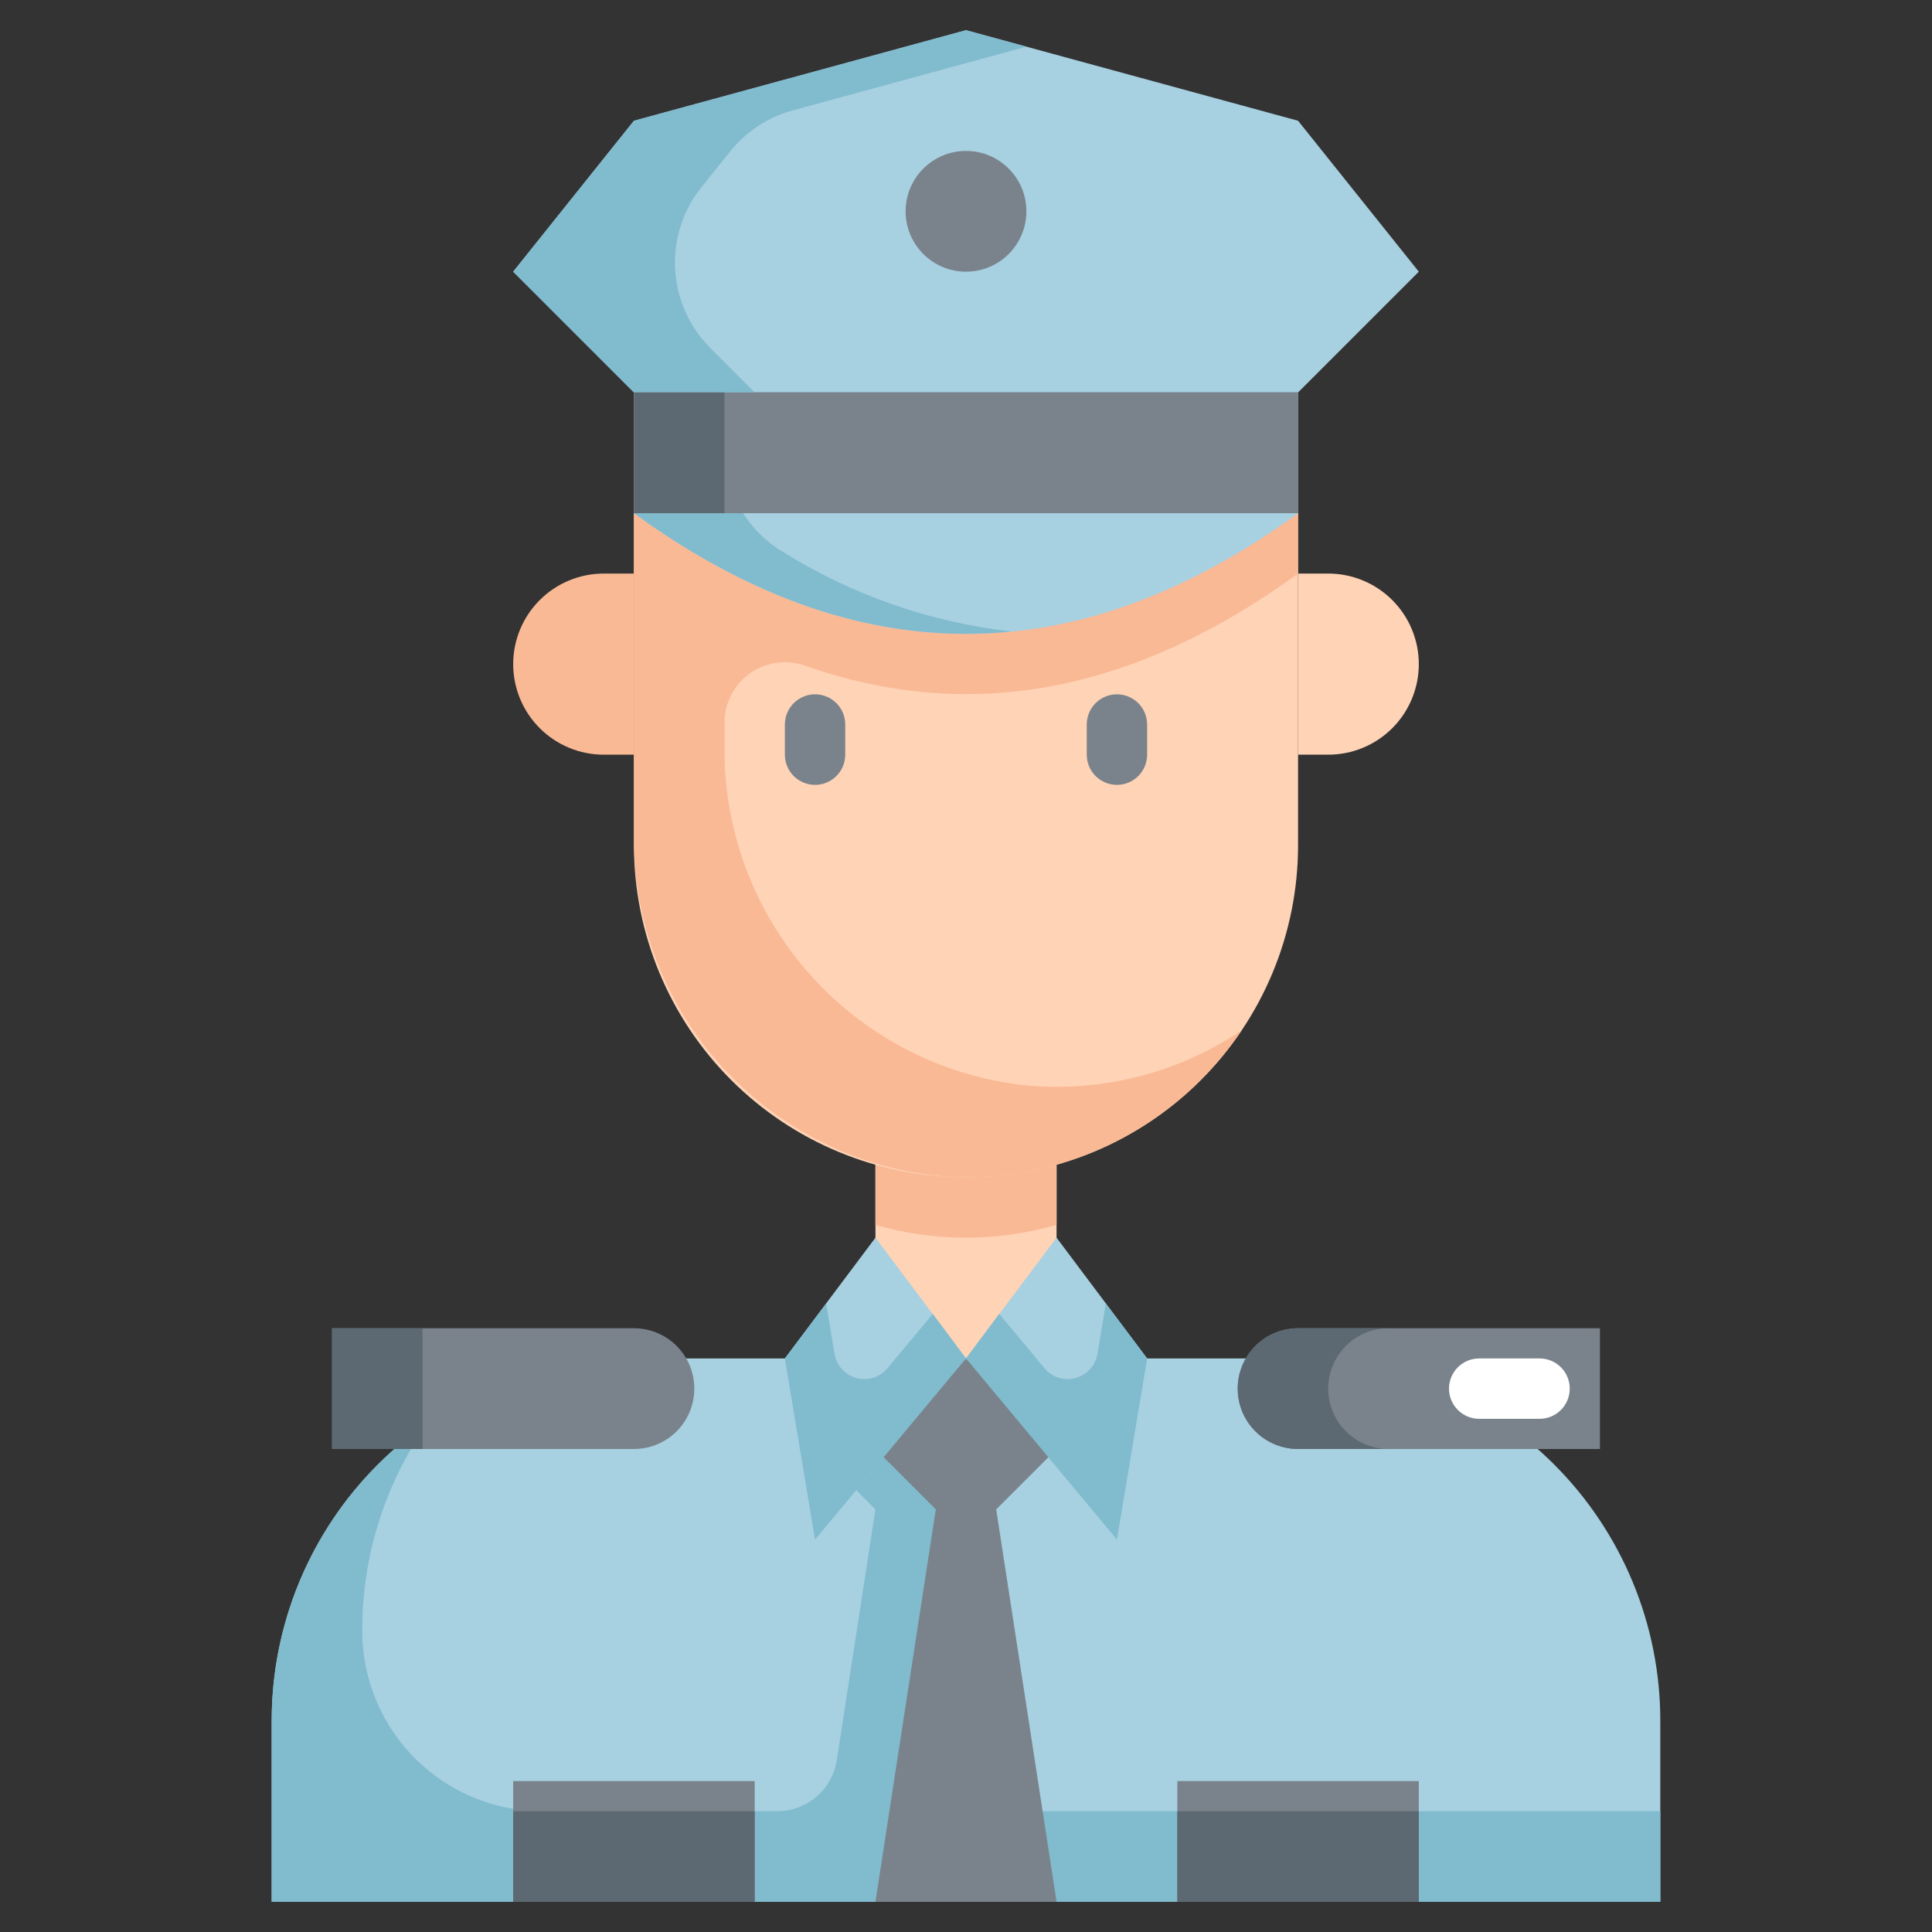 <svg width="120" height="120" viewBox="0 0 120 120" fill="none" xmlns="http://www.w3.org/2000/svg">
<rect x="0" y="0" width="120" height="120" fill="#333333" stroke="none"/>
<path d="M54.375 69.375H65.625V84.375H54.375V69.375Z" fill="#FFD3B6"/>
<path d="M54.375 76.078C58.05 77.141 61.95 77.141 65.625 76.078V69.375H54.375V76.078Z" fill="#F9B995"/>
<path d="M80.625 7.5L60 1.875L39.375 7.5L31.875 16.875L39.375 24.375H80.625L88.125 16.875L80.625 7.5Z" fill="#A7D0E1"/>
<path d="M45.349 9.407C46.341 8.167 47.7 7.274 49.232 6.857L63.75 2.897L60 1.875L39.375 7.5L31.875 16.875L39.375 24.375H46.875L44.123 21.622C42.816 20.319 42.036 18.578 41.932 16.735C41.828 14.892 42.408 13.075 43.56 11.633L45.349 9.407Z" fill="#80BBCE"/>
<path d="M39.375 84.375H80.625C86.592 84.375 92.315 86.746 96.535 90.965C100.754 95.185 103.125 100.908 103.125 106.875V118.125H16.875V106.875C16.875 100.908 19.245 95.185 23.465 90.965C27.685 86.746 33.408 84.375 39.375 84.375Z" fill="#A7D0E1"/>
<path d="M61.009 112.5L58.125 93.75L61.875 90L56.25 84.375L50.625 90L54.375 93.75L51.979 109.312C51.844 110.199 51.397 111.008 50.717 111.593C50.037 112.178 49.17 112.499 48.274 112.5H33.75C30.815 112.514 27.991 111.375 25.887 109.328C23.783 107.281 22.567 104.49 22.5 101.556C22.432 96.859 23.844 92.261 26.535 88.412C23.553 90.48 21.117 93.24 19.435 96.456C17.752 99.671 16.874 103.246 16.875 106.875V118.125H103.125V112.5H61.009Z" fill="#80BBCE"/>
<path d="M39.375 31.875H80.625V52.5C80.625 57.97 78.452 63.216 74.584 67.084C70.716 70.952 65.47 73.125 60 73.125C54.53 73.125 49.284 70.952 45.416 67.084C41.548 63.216 39.375 57.97 39.375 52.5V31.875Z" fill="#FFD3B6"/>
<path d="M80.625 35.625V31.875H39.375V51.847C39.312 57.269 41.344 62.506 45.046 66.467C48.749 70.428 53.837 72.808 59.25 73.112C62.759 73.242 66.243 72.472 69.371 70.877C72.499 69.282 75.167 66.914 77.123 63.998C73.111 66.698 68.276 67.899 63.467 67.389C58.341 66.778 53.62 64.296 50.212 60.418C46.804 56.54 44.948 51.541 45 46.378V44.863C45.003 44.264 45.149 43.675 45.427 43.144C45.704 42.614 46.104 42.157 46.594 41.813C47.084 41.469 47.65 41.247 48.243 41.166C48.836 41.085 49.44 41.147 50.004 41.347C60.212 44.947 70.419 43.04 80.625 35.625Z" fill="#F9B995"/>
<path d="M80.625 24.375H39.375V31.875C53.125 41.875 66.875 41.875 80.625 31.875V24.375Z" fill="#A7D0E1"/>
<path d="M45 27.848V24.375H39.375V31.875C47.189 37.556 55.001 40.006 62.812 39.225C57.74 38.647 52.862 36.939 48.538 34.226C47.45 33.557 46.553 32.618 45.933 31.501C45.313 30.383 44.992 29.125 45 27.848Z" fill="#80BBCE"/>
<path d="M37.5 35.625H39.375V46.875H37.5C36.008 46.875 34.577 46.282 33.523 45.227C32.468 44.173 31.875 42.742 31.875 41.25C31.875 39.758 32.468 38.327 33.523 37.273C34.577 36.218 36.008 35.625 37.5 35.625Z" fill="#F9B995"/>
<path d="M82.5 46.875H80.625V35.625H82.5C83.992 35.625 85.423 36.218 86.478 37.273C87.532 38.327 88.125 39.758 88.125 41.25C88.125 42.742 87.532 44.173 86.478 45.227C85.423 46.282 83.992 46.875 82.5 46.875Z" fill="#FFD3B6"/>
<path d="M54.375 76.875L48.75 84.375L50.625 95.625L60 84.375L54.375 76.875ZM65.625 76.875L71.25 84.375L69.375 95.625L60 84.375L65.625 76.875Z" fill="#A7D0E1"/>
<path d="M54.375 90L60 84.375L65.627 90L60.002 95.625L54.375 90ZM39.375 24.375H80.625V31.875H39.375V24.375Z" fill="#7A838B"/>
<path d="M39.375 24.375H45V31.875H39.375V24.375Z" fill="#5D6972"/>
<path d="M60 16.875C62.071 16.875 63.75 15.196 63.75 13.125C63.75 11.054 62.071 9.375 60 9.375C57.929 9.375 56.25 11.054 56.25 13.125C56.25 15.196 57.929 16.875 60 16.875Z" fill="#7A838B"/>
<path d="M58.125 93.75L54.375 118.125H65.625L61.875 93.75H58.125ZM80.625 82.5H99.375V90H80.625C79.63 90 78.677 89.605 77.973 88.902C77.27 88.198 76.875 87.245 76.875 86.25C76.875 85.255 77.27 84.302 77.973 83.598C78.677 82.895 79.63 82.5 80.625 82.5Z" fill="#7A838B"/>
<path d="M82.5 86.25C82.5 85.255 82.895 84.302 83.598 83.598C84.302 82.895 85.255 82.5 86.25 82.5H80.625C79.63 82.5 78.677 82.895 77.973 83.598C77.27 84.302 76.875 85.255 76.875 86.25C76.875 87.245 77.27 88.198 77.973 88.902C78.677 89.605 79.63 90 80.625 90H86.25C85.255 90 84.302 89.605 83.598 88.902C82.895 88.198 82.5 87.245 82.5 86.25Z" fill="#5D6972"/>
<path d="M20.625 82.5H39.375C40.37 82.5 41.323 82.895 42.027 83.598C42.73 84.302 43.125 85.255 43.125 86.25C43.125 87.245 42.73 88.198 42.027 88.902C41.323 89.605 40.37 90 39.375 90H20.625V82.5Z" fill="#7A838B"/>
<path d="M20.625 82.5H26.25V90H20.625V82.5Z" fill="#5D6972"/>
<path d="M31.875 110.625H46.875V118.125H31.875V110.625Z" fill="#7A838B"/>
<path d="M31.875 112.5H46.875V118.125H31.875V112.5Z" fill="#5D6972"/>
<path d="M88.125 118.125H73.125V110.625H88.125V118.125Z" fill="#7A838B"/>
<path d="M73.125 112.5H88.125V118.125H73.125V112.5Z" fill="#5D6972"/>
<path d="M55.125 84.984C54.895 85.26 54.591 85.465 54.249 85.573C53.906 85.681 53.54 85.688 53.193 85.594C52.847 85.5 52.534 85.309 52.293 85.042C52.053 84.776 51.893 84.446 51.834 84.092L51.315 80.966L48.75 84.375L50.625 95.625L60 84.375L57.938 81.611L55.125 84.984ZM64.875 84.984C65.105 85.26 65.409 85.465 65.751 85.573C66.094 85.681 66.46 85.688 66.807 85.594C67.153 85.5 67.466 85.309 67.707 85.042C67.948 84.776 68.107 84.446 68.166 84.092L68.685 80.966L71.25 84.375L69.375 95.625L60 84.375L62.062 81.611L64.875 84.984Z" fill="#80BBCE"/>
<path d="M50.625 43.125C50.128 43.125 49.651 43.322 49.299 43.674C48.947 44.026 48.75 44.503 48.75 45V46.875C48.75 47.372 48.947 47.849 49.299 48.201C49.651 48.553 50.128 48.75 50.625 48.75C51.122 48.75 51.599 48.553 51.951 48.201C52.303 47.849 52.5 47.372 52.5 46.875V45C52.5 44.503 52.303 44.026 51.951 43.674C51.599 43.322 51.122 43.125 50.625 43.125ZM69.375 48.75C69.872 48.75 70.349 48.553 70.701 48.201C71.052 47.849 71.25 47.372 71.25 46.875V45C71.25 44.503 71.052 44.026 70.701 43.674C70.349 43.322 69.872 43.125 69.375 43.125C68.878 43.125 68.401 43.322 68.049 43.674C67.698 44.026 67.5 44.503 67.5 45V46.875C67.5 47.372 67.698 47.849 68.049 48.201C68.401 48.553 68.878 48.75 69.375 48.75Z" fill="#7A838B"/>
<path d="M95.625 88.125H91.875C91.378 88.125 90.901 87.927 90.549 87.576C90.198 87.224 90 86.747 90 86.25C90 85.753 90.198 85.276 90.549 84.924C90.901 84.573 91.378 84.375 91.875 84.375H95.625C96.122 84.375 96.599 84.573 96.951 84.924C97.302 85.276 97.5 85.753 97.5 86.25C97.5 86.747 97.302 87.224 96.951 87.576C96.599 87.927 96.122 88.125 95.625 88.125Z" fill="white"/>
</svg>
